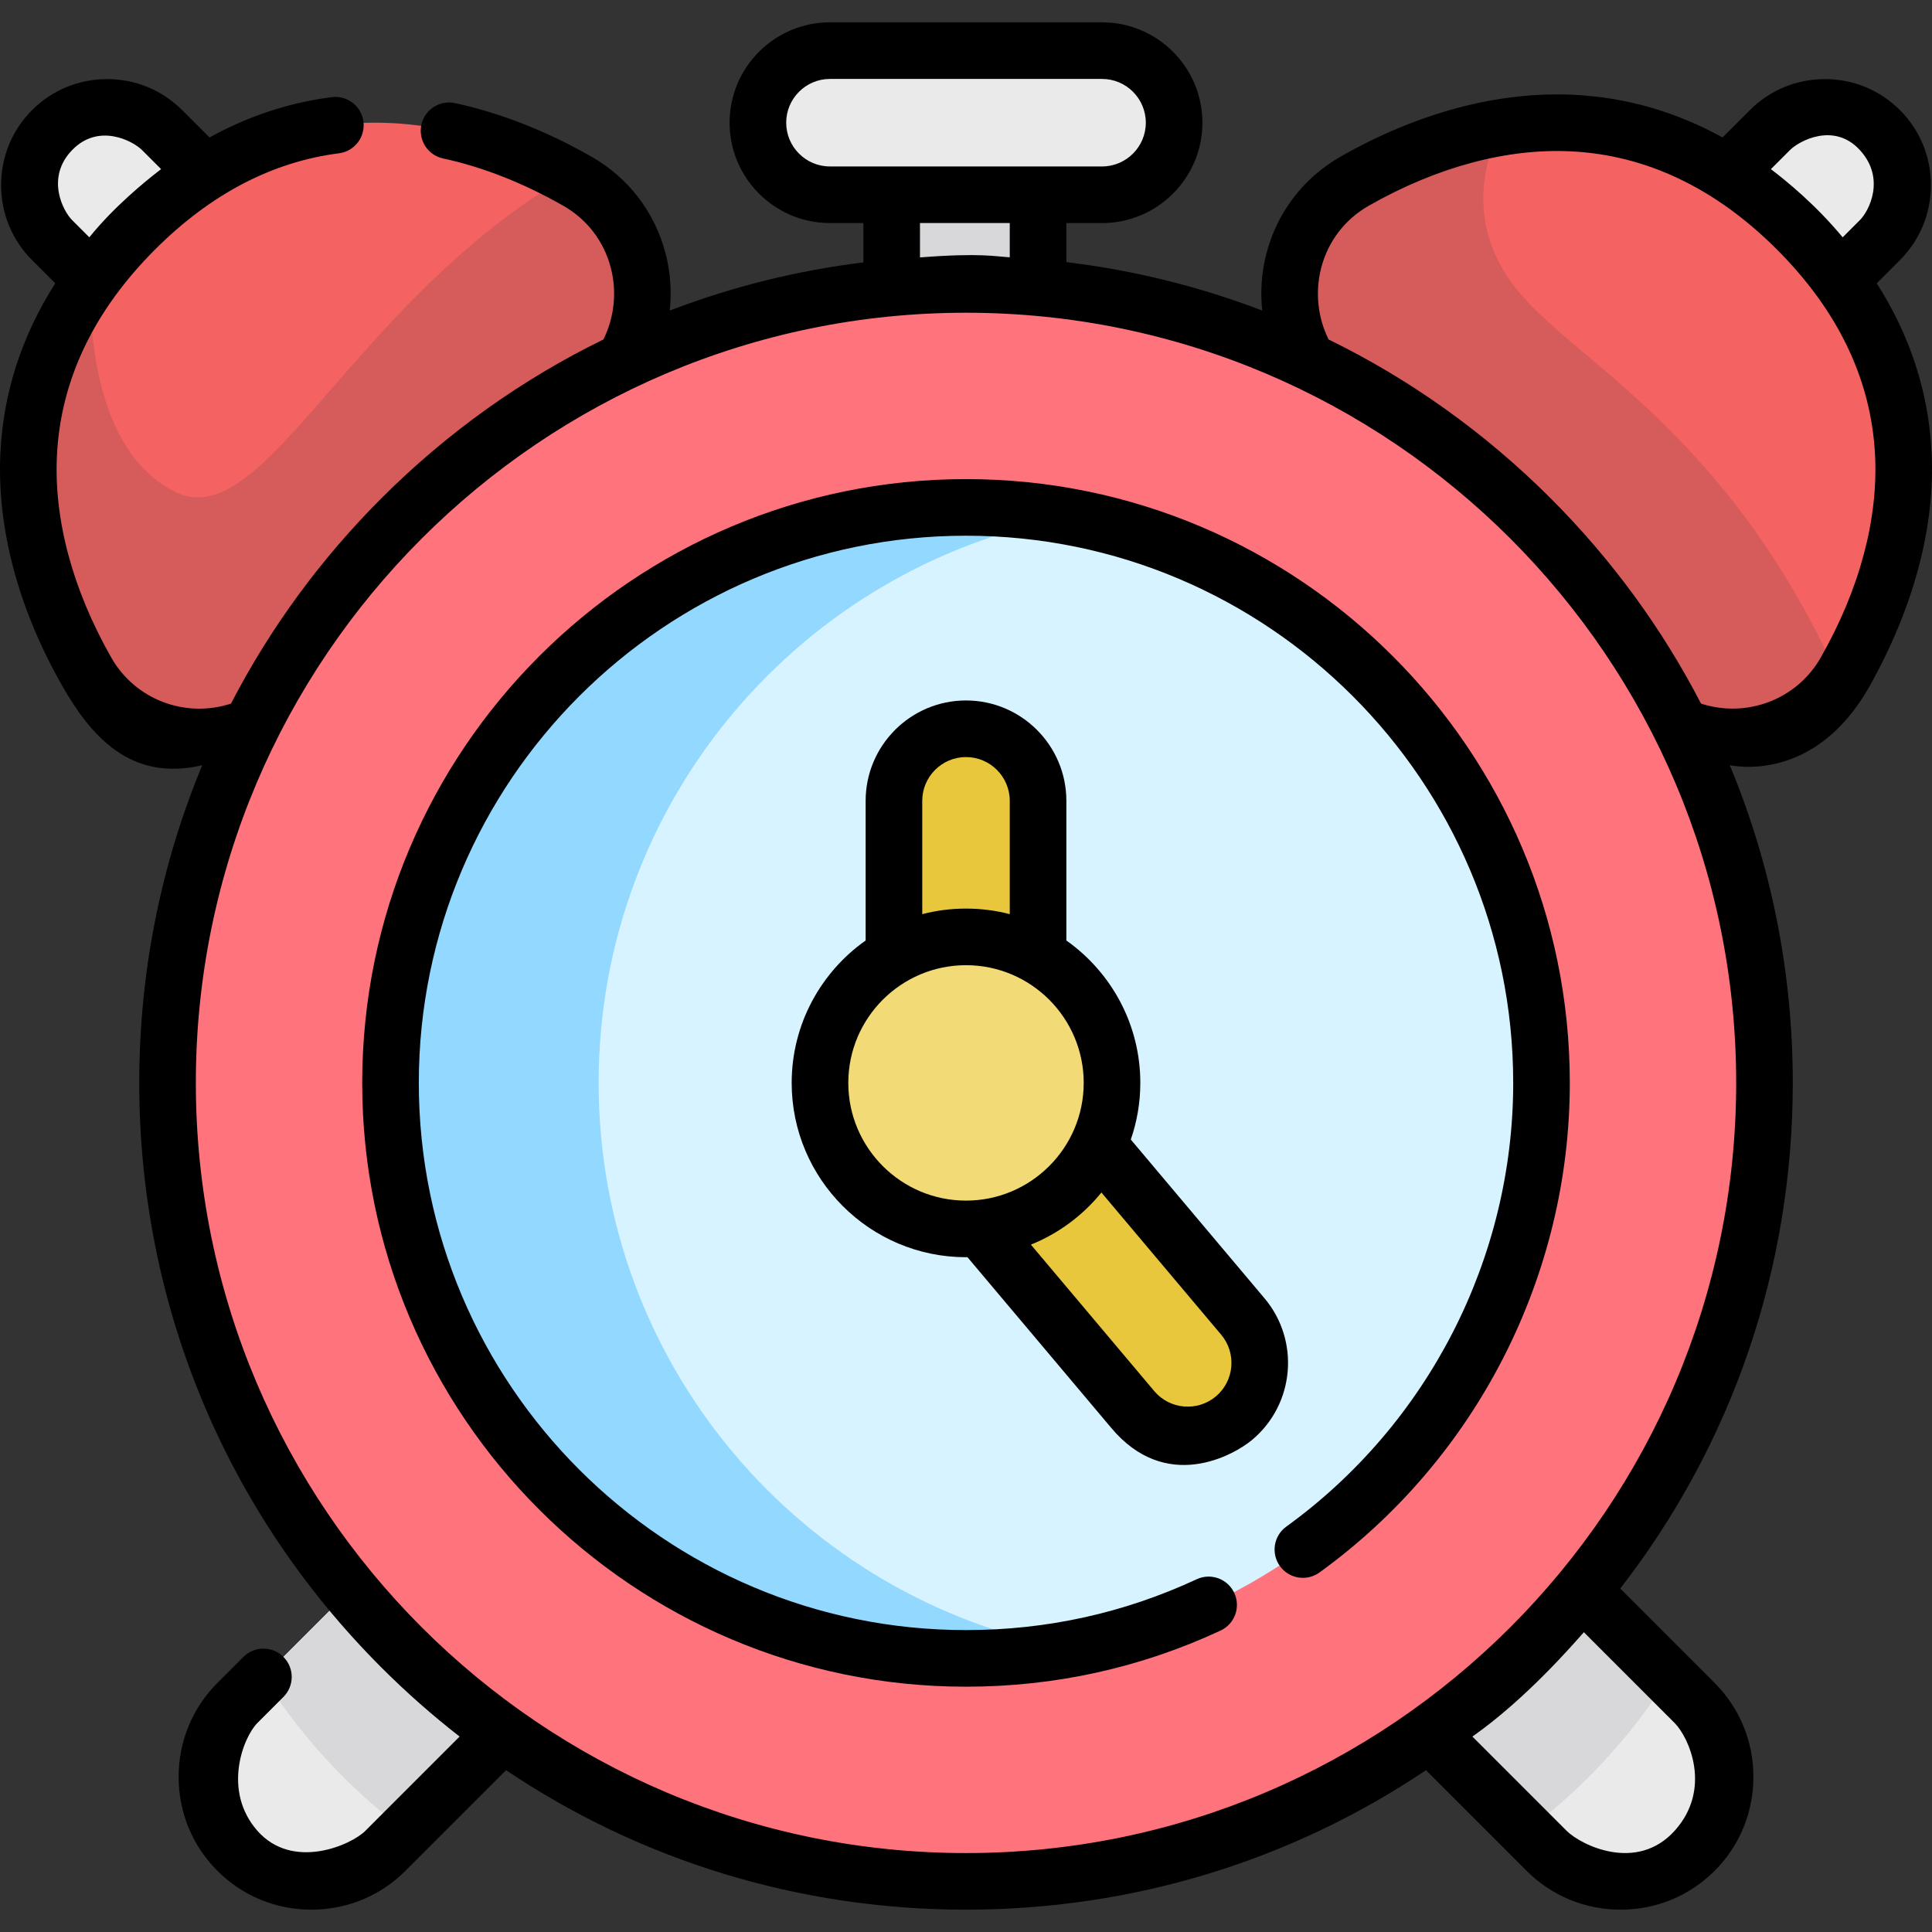 <?xml version="1.0" encoding="UTF-8"?> <!-- Generator: Adobe Illustrator 19.0.0, SVG Export Plug-In . SVG Version: 6.00 Build 0) --> <svg xmlns="http://www.w3.org/2000/svg" xmlns:xlink="http://www.w3.org/1999/xlink" id="Layer_1" x="0px" y="0px" viewBox="0 0 511.991 511.991" style="enable-background:new 0 0 511.991 511.991;" xml:space="preserve" width="512" height="512"><rect x="0" y="0" width="511.991" height="511.991" fill="#333333" stroke="none"/> <g id="alarm"> <g id="fill_11_"> <path style="fill:#EAEAEA;" d="M449.075,490.486L449.075,490.486c10.781-10.781,10.781-28.423,0-39.204l-57.14-57.14 c-10.781-10.781-28.423-10.781-39.204,0l0,0c-10.781,10.781-10.781,28.423,0,39.204l57.14,57.14 C420.652,501.267,438.294,501.267,449.075,490.486z"></path> <path style="fill:#EAEAEA;" d="M62.919,490.486L62.919,490.486c-10.781-10.781-10.781-28.423,0-39.204l57.14-57.14 c10.781-10.781,28.423-10.781,39.204,0l0,0c10.781,10.781,10.781,28.423,0,39.204l-57.14,57.14 C91.341,501.267,73.7,501.267,62.919,490.486z"></path> <path style="fill:#D8D7DA;" d="M107.418,485.191l51.845-51.845c10.781-10.781,10.781-28.423,0-39.204v0 c-10.781-10.781-28.423-10.781-39.204,0l-50.253,50.253C78.26,457.883,90.309,472.291,107.418,485.191z"></path> <path style="fill:#D8D7DA;" d="M404.576,485.191l-51.845-51.845c-10.781-10.781-10.781-28.423,0-39.204v0 c10.781-10.781,28.423-10.781,39.204,0l50.253,50.253C433.734,457.883,421.685,472.291,404.576,485.191z"></path> <path style="fill:#EAEAEA;" d="M432.705,99.96L432.705,99.96c8.017,8.017,21.135,8.017,29.151,0l36.333-36.333 c8.017-8.017,8.017-21.135,0-29.152l0,0c-8.017-8.017-21.135-8.017-29.151,0l-36.333,36.333 C424.688,78.825,424.688,91.943,432.705,99.96z"></path> <path style="fill:#F46262;" d="M476.199,60.813c37.801,37.801,33.099,81.52,12.82,117.167 c-11.231,19.743-38.296,23.198-54.357,7.137l-82.768-82.768c-16.061-16.061-12.606-43.126,7.137-54.357 C394.679,27.714,438.398,23.011,476.199,60.813z"></path> <path style="fill:#D65B5B;" d="M434.663,185.121c15.396,15.396,40.894,12.848,52.873-4.779 c-30.212-67.542-71.873-85.066-86.633-104.962c-11.219-15.122-8.487-30.46-3.401-41.581c-13.387,2.247-26.392,7.326-38.47,14.196 c-19.743,11.231-23.198,38.296-7.137,54.357L434.663,185.121z"></path> <path style="fill:#EAEAEA;" d="M79.289,99.96L79.289,99.96c-8.017,8.017-21.135,8.017-29.151,0L13.804,63.627 c-8.017-8.017-8.017-21.135,0-29.152l0,0c8.017-8.017,21.135-8.017,29.151,0l36.333,36.333 C87.305,78.825,87.305,91.943,79.289,99.96z"></path> <path style="fill:#F46262;" d="M35.794,60.813c-37.801,37.801-33.099,81.52-12.82,117.167 c11.231,19.743,38.296,23.198,54.357,7.137l82.768-82.768c16.061-16.061,12.606-43.126-7.137-54.357 C117.315,27.714,73.596,23.011,35.794,60.813z"></path> <path style="fill:#D65B5B;" d="M77.329,185.117l82.768-82.768c16.061-16.061,12.606-43.126-7.137-54.357 c-0.812-0.462-1.629-0.912-2.449-1.358C93.178,80.043,70.061,141.91,46.545,130.41c-17.928-8.767-22.625-33.151-22.831-55.388 C-0.611,109.26,5.191,146.723,22.972,177.98C34.203,197.723,61.268,201.178,77.329,185.117z"></path> <rect x="236.3" y="21.904" style="fill:#D8D7DA;" width="39.393" height="80.903"></rect> <circle style="fill:#FF737D;" cx="255.997" cy="286.974" r="211.598"></circle> <circle style="fill:#D7F3FF;" cx="255.997" cy="286.974" r="152.51"></circle> <path style="fill:#92D8FF;" d="M158.638,286.974c0-74.813,53.87-137.038,124.934-150.017c-8.944-1.634-18.159-2.493-27.575-2.493 c-84.229,0-152.51,68.281-152.51,152.51s68.281,152.509,152.51,152.509c9.416,0,18.631-0.859,27.575-2.493 C212.508,424.012,158.638,361.787,158.638,286.974z"></path> <path style="fill:#EAEAEA;" d="M292.052,51.611h-72.11c-10.503,0-19.096-8.593-19.096-19.096l0,0 c0-10.503,8.593-19.096,19.096-19.096h72.11c10.503,0,19.096,8.593,19.096,19.096l0,0 C311.148,43.018,302.554,51.611,292.052,51.611z"></path> <path style="fill:#E8C73D;" d="M236.901,284.334v-72.11c0-10.503,8.593-19.096,19.096-19.096l0,0 c10.503,0,19.096,8.593,19.096,19.096v72.11c0,10.503-8.593,19.096-19.096,19.096l0,0 C245.494,303.43,236.901,294.837,236.901,284.334z"></path> <path style="fill:#E8C73D;" d="M300.149,373.481l-46.455-55.152c-6.766-8.033-5.73-20.141,2.303-26.907v0 c8.033-6.766,20.141-5.73,26.907,2.303l46.455,55.152c6.766,8.033,5.73,20.141-2.303,26.907l0,0 C319.023,382.551,306.915,381.514,300.149,373.481z"></path> <circle style="fill:#F2DA77;" cx="255.997" cy="286.974" r="38.695"></circle> </g> <g id="stroke_11_"> <path d="M255.997,126.965c-88.23,0-160.01,71.78-160.01,160.009s71.78,160.01,160.01,160.01c23.562,0,46.26-5.005,67.461-14.876 c3.755-1.749,5.382-6.21,3.634-9.965c-1.749-3.755-6.209-5.381-9.965-3.634c-19.204,8.941-39.772,13.475-61.13,13.475 c-79.959,0-145.01-65.051-145.01-145.01s65.051-145.009,145.01-145.009s145.01,65.051,145.01,145.009 c0,46.4-22.479,90.358-60.132,117.588c-3.356,2.427-4.109,7.116-1.683,10.472c2.427,3.354,7.114,4.11,10.473,1.682 c41.541-30.041,66.342-78.543,66.342-129.742C416.007,198.745,344.226,126.965,255.997,126.965z"></path> <path d="M511.88,119.826c-0.803-15.915-5.689-30.888-14.533-44.75l6.146-6.146c5.294-5.293,8.21-12.354,8.21-19.879 s-2.916-14.586-8.21-19.879c-5.294-5.294-12.354-8.209-19.879-8.209s-14.586,2.916-19.879,8.209l-7.254,7.253 c-12.312-6.796-25.447-10.595-39.296-11.294c-19.92-1.003-41.304,4.647-61.862,16.341c-9.882,5.622-16.89,14.78-19.733,25.788 c-1.275,4.938-1.621,10.043-1.092,15.041c-16.601-6.36-34.006-10.68-51.906-12.832V59.111h9.459 c14.665,0,26.596-11.931,26.596-26.596c0-14.665-11.931-26.596-26.596-26.596h-72.109c-14.665,0-26.596,11.931-26.596,26.596 c0,14.665,11.931,26.596,26.596,26.596h8.858v10.427c-17.69,2.176-34.89,6.476-51.305,12.765 c0.529-4.998,0.183-10.103-1.092-15.041c-2.842-11.008-9.85-20.167-19.732-25.788c-11.942-6.793-24.083-11.553-36.087-14.147 c-4.047-0.872-8.04,1.699-8.915,5.747c-0.875,4.049,1.698,8.04,5.747,8.915c10.512,2.271,21.224,6.484,31.838,12.523 c6.323,3.597,10.807,9.457,12.625,16.5c1.645,6.37,0.913,13.155-1.976,18.955c-21.524,10.521-41.392,24.644-58.831,42.083 c-16.239,16.239-29.601,34.585-39.86,54.412c-12.08,3.94-25.36-1.011-31.719-12.189c-10.28-18.071-15.259-36.636-14.398-53.69 c1.004-19.891,9.752-38.215,26.003-54.466c14.663-14.663,31.056-23.24,48.724-25.493c4.109-0.524,7.015-4.28,6.491-8.389 c-0.523-4.108-4.275-7.013-8.389-6.491c-11.33,1.445-22.156,5.036-32.406,10.689l-7.259-7.259 c-5.293-5.294-12.353-8.209-19.879-8.209s-14.585,2.916-19.879,8.209c-5.294,5.293-8.21,12.354-8.21,19.879 s2.916,14.585,8.21,19.879l6.146,6.146c-8.843,13.862-13.729,28.835-14.532,44.75c-1.005,19.912,4.646,41.304,16.341,61.862 c7.648,13.443,18.156,25.54,37.135,21.107c-10.948,26.324-16.691,54.809-16.691,84.178c0,58.523,22.79,113.543,64.172,154.926 c6.577,6.578,13.502,12.681,20.728,18.302l-24.981,24.981c-3.798,3.798-19.253,10.592-28.597,0 c-9.344-10.592-3.798-24.799,0-28.597l6.887-6.887c2.929-2.929,2.929-7.678,0-10.606c-2.929-2.929-7.678-2.929-10.606,0 l-6.887,6.887c-6.631,6.63-10.283,15.475-10.283,24.905c0,9.43,3.652,18.274,10.283,24.905 c6.63,6.631,15.475,10.283,24.905,10.283c9.43,0,18.274-3.652,24.905-10.283l26.68-26.68 c35.763,24.042,77.833,36.963,121.891,36.963s86.128-12.921,121.891-36.963l26.68,26.68c6.63,6.631,15.475,10.283,24.905,10.283 c9.43,0,18.275-3.652,24.905-10.283c6.631-6.631,10.283-15.475,10.283-24.905c0-9.43-3.652-18.274-10.283-24.905l-25.004-25.004 c29.648-38.199,45.72-84.863,45.72-134.001c0-29.377-5.746-57.87-16.7-84.199c0.252,0.005,22.402,5.331,37.145-21.086 C507.065,161.034,512.885,139.738,511.88,119.826z M19.107,58.324c-2.461-2.461-7.014-11.281,0-18.545 c7.014-7.264,16.084-2.461,18.545,0l5.041,5.041c-4.182,3.189-12.552,10.041-19.021,18.069L19.107,58.324z M474.342,39.779 c2.461-2.461,11.697-7.48,18.545,0c6.848,7.48,2.461,16.084,0,18.545l-4.565,4.565c-7.235-8.703-14.844-14.879-19.022-18.068 L474.342,39.779z M208.346,32.515c0-6.394,5.202-11.596,11.596-11.596h72.109c6.394,0,11.596,5.202,11.596,11.596 c0,6.394-5.202,11.596-11.596,11.596h-72.109C213.548,44.111,208.346,38.909,208.346,32.515z M243.8,59.111h23.793v9.072 c-3.848-0.199-7.725-1.224-23.793,0.037V59.111z M443.772,456.586c3.798,3.798,10.031,17.507,0,28.597 c-10.031,11.09-24.799,3.798-28.597,0l-24.981-24.981c14.242-10.003,26.7-24.469,29.54-27.655L443.772,456.586z M255.997,491.072 c-112.54,0-204.098-91.558-204.098-204.098S143.457,82.876,255.997,82.876s204.098,91.558,204.098,204.098 S368.537,491.072,255.997,491.072z M482.501,174.271c-6.338,11.14-19.648,16.113-31.721,12.185 c-10.259-19.825-23.62-38.17-39.858-54.408c-17.439-17.439-37.307-31.561-58.831-42.083c-2.889-5.8-3.621-12.585-1.976-18.955 c1.818-7.043,6.302-12.903,12.625-16.5c18.071-10.28,36.631-15.257,53.689-14.398c19.891,1.004,38.215,9.752,54.466,26.003 c16.25,16.25,24.999,34.576,26.003,54.466C497.759,137.635,492.781,156.201,482.501,174.271z"></path> <path d="M335.095,344.045l-35.423-42.055c1.625-4.712,2.519-9.76,2.519-15.017c0-15.575-7.755-29.363-19.599-37.735v-37.014 c0-14.665-11.931-26.596-26.596-26.596c-14.665,0-26.596,11.931-26.596,26.596v37.014c-11.844,8.372-19.599,22.161-19.599,37.735 c0,25.472,20.723,46.195,46.195,46.195c0.128,0,0.254-0.009,0.383-0.01l38.033,45.154c14.548,17.472,32.496,7.402,37.475,3.208 C343.104,372.073,344.543,355.262,335.095,344.045z M244.401,212.225c0-6.394,5.202-11.596,11.596-11.596 c6.394,0,11.596,5.202,11.596,11.596v30.03c-3.707-0.962-7.592-1.475-11.596-1.475c-4.003,0-7.889,0.513-11.596,1.475V212.225z M224.802,286.974c0-17.201,13.994-31.194,31.195-31.194c17.201,0,31.195,13.994,31.195,31.194 c0,17.201-13.994,31.195-31.195,31.195C238.796,318.169,224.802,304.175,224.802,286.974z M322.224,370.048 c-4.891,4.119-12.22,3.491-16.339-1.398l-32.693-38.814c7.35-2.96,13.77-7.75,18.688-13.813l31.743,37.685 C327.742,358.599,327.115,365.929,322.224,370.048z"></path> </g> </g> </svg> 